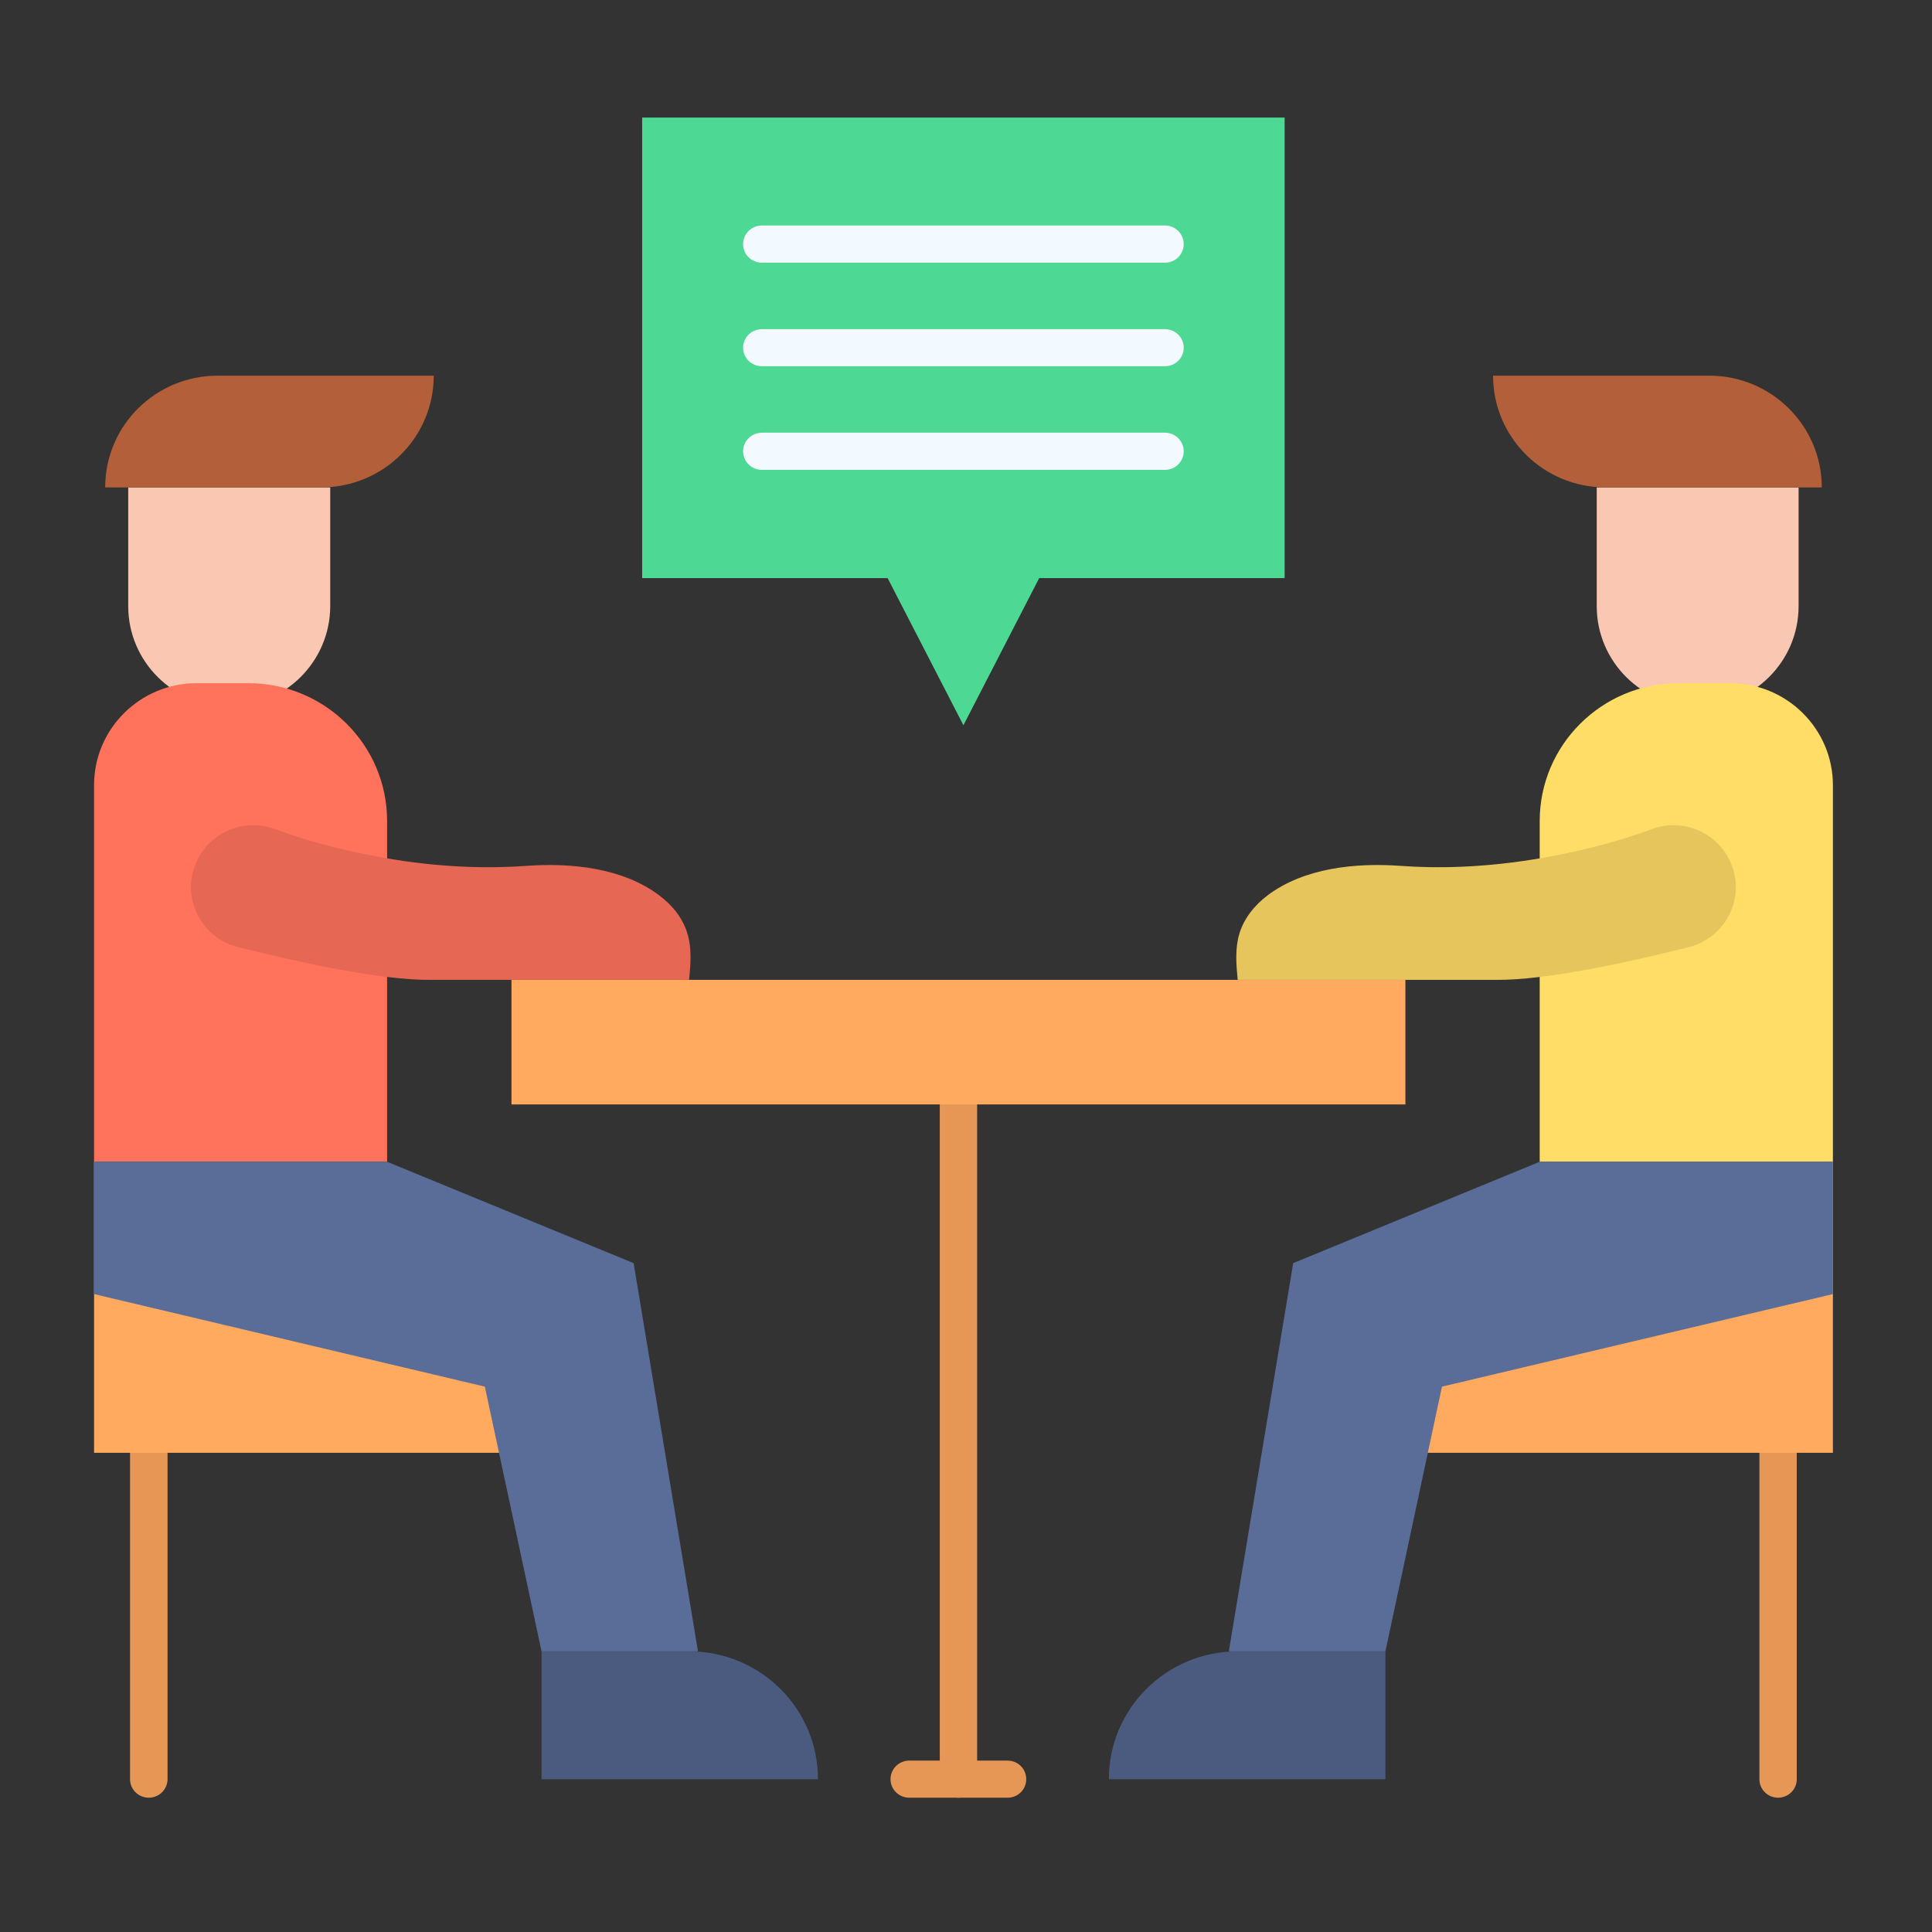 <svg xmlns="http://www.w3.org/2000/svg" xmlns:xlink="http://www.w3.org/1999/xlink" width="66" viewBox="0 0 49.5 49.5" height="66" preserveAspectRatio="xMidYMid meet"><rect x="0" y="0" width="49.5" height="49.5" fill="#333333" stroke="none"/><defs><clipPath id="08569497f3"><path d="M 16 3.012 L 33 3.012 L 33 19 L 16 19 Z M 16 3.012 " clip-rule="nonzero"></path></clipPath><clipPath id="ac9596e0d8"><path d="M 24 27 L 26 27 L 26 46.062 L 24 46.062 Z M 24 27 " clip-rule="nonzero"></path></clipPath><clipPath id="fdd18f281b"><path d="M 22 45 L 27 45 L 27 46.062 L 22 46.062 Z M 22 45 " clip-rule="nonzero"></path></clipPath><clipPath id="d969473540"><path d="M 3 35 L 5 35 L 5 46.062 L 3 46.062 Z M 3 35 " clip-rule="nonzero"></path></clipPath><clipPath id="ce2d9abaf8"><path d="M 2.41 29 L 14 29 L 14 38 L 2.41 38 Z M 2.41 29 " clip-rule="nonzero"></path></clipPath><clipPath id="ecf69b09b9"><path d="M 2.41 9 L 12 9 L 12 13 L 2.41 13 Z M 2.41 9 " clip-rule="nonzero"></path></clipPath><clipPath id="4e59c9252b"><path d="M 2.41 17 L 10 17 L 10 30 L 2.41 30 Z M 2.41 17 " clip-rule="nonzero"></path></clipPath><clipPath id="e9ce899e3b"><path d="M 2.41 29 L 18 29 L 18 43 L 2.41 43 Z M 2.41 29 " clip-rule="nonzero"></path></clipPath><clipPath id="c9bf79847c"><path d="M 45 35 L 46.961 35 L 46.961 46.062 L 45 46.062 Z M 45 35 " clip-rule="nonzero"></path></clipPath><clipPath id="6d0f234a5d"><path d="M 35 29 L 46.961 29 L 46.961 38 L 35 38 Z M 35 29 " clip-rule="nonzero"></path></clipPath><clipPath id="c274e10964"><path d="M 40 12 L 46.961 12 L 46.961 19 L 40 19 Z M 40 12 " clip-rule="nonzero"></path></clipPath><clipPath id="bd885d44d0"><path d="M 38 9 L 46.961 9 L 46.961 13 L 38 13 Z M 38 9 " clip-rule="nonzero"></path></clipPath><clipPath id="ad892bb78a"><path d="M 39 17 L 46.961 17 L 46.961 30 L 39 30 Z M 39 17 " clip-rule="nonzero"></path></clipPath><clipPath id="557408ceed"><path d="M 31 29 L 46.961 29 L 46.961 43 L 31 43 Z M 31 29 " clip-rule="nonzero"></path></clipPath></defs><g clip-path="url(#08569497f3)"><path fill="#4dd994" d="M 26.625 14.812 L 24.684 18.582 L 22.742 14.812 L 16.453 14.812 L 16.453 3.004 L 32.914 3.004 L 32.914 14.812 Z M 26.625 14.812 " fill-opacity="1" fill-rule="nonzero"></path></g><path fill="#f2f9ff" d="M 29.848 9.383 L 19.52 9.383 C 19.254 9.383 19.039 9.172 19.039 8.91 C 19.039 8.645 19.254 8.434 19.52 8.434 L 29.848 8.434 C 30.113 8.434 30.328 8.645 30.328 8.91 C 30.328 9.172 30.113 9.383 29.848 9.383 Z M 29.848 9.383 " fill-opacity="1" fill-rule="nonzero"></path><path fill="#f2f9ff" d="M 29.848 12.039 L 19.52 12.039 C 19.254 12.039 19.039 11.824 19.039 11.562 C 19.039 11.301 19.254 11.086 19.52 11.086 L 29.848 11.086 C 30.113 11.086 30.328 11.301 30.328 11.562 C 30.328 11.824 30.113 12.039 29.848 12.039 Z M 29.848 12.039 " fill-opacity="1" fill-rule="nonzero"></path><path fill="#f2f9ff" d="M 29.848 6.73 L 19.52 6.73 C 19.254 6.73 19.039 6.52 19.039 6.254 C 19.039 5.992 19.254 5.777 19.52 5.777 L 29.848 5.777 C 30.113 5.777 30.328 5.992 30.328 6.254 C 30.328 6.52 30.113 6.73 29.848 6.73 Z M 29.848 6.73 " fill-opacity="1" fill-rule="nonzero"></path><g clip-path="url(#ac9596e0d8)"><path fill="#e69755" d="M 24.555 46.059 C 24.293 46.059 24.078 45.848 24.078 45.586 L 24.078 27.602 C 24.078 27.34 24.293 27.129 24.555 27.129 C 24.82 27.129 25.035 27.34 25.035 27.602 L 25.035 45.586 C 25.035 45.848 24.82 46.059 24.555 46.059 Z M 24.555 46.059 " fill-opacity="1" fill-rule="nonzero"></path></g><g clip-path="url(#fdd18f281b)"><path fill="#e69755" d="M 25.816 46.059 L 23.297 46.059 C 23.031 46.059 22.816 45.848 22.816 45.586 C 22.816 45.32 23.031 45.109 23.297 45.109 L 25.816 45.109 C 26.082 45.109 26.293 45.32 26.293 45.586 C 26.293 45.848 26.082 46.059 25.816 46.059 Z M 25.816 46.059 " fill-opacity="1" fill-rule="nonzero"></path></g><path fill="#ffaa5f" d="M 13.105 25.105 L 36.008 25.105 L 36.008 28.297 L 13.105 28.297 Z M 13.105 25.105 " fill-opacity="1" fill-rule="nonzero"></path><g clip-path="url(#d969473540)"><path fill="#e69755" d="M 3.812 46.059 C 3.547 46.059 3.332 45.848 3.332 45.586 L 3.332 35.824 C 3.332 35.562 3.547 35.348 3.812 35.348 C 4.078 35.348 4.293 35.559 4.293 35.824 L 4.293 45.586 C 4.289 45.848 4.078 46.059 3.812 46.059 Z M 3.812 46.059 " fill-opacity="1" fill-rule="nonzero"></path></g><g clip-path="url(#ce2d9abaf8)"><path fill="#ffaa5f" d="M 2.41 29.766 L 2.41 37.223 L 13.488 37.223 L 13.488 32.547 Z M 2.41 29.766 " fill-opacity="1" fill-rule="nonzero"></path></g><path fill="#f9c7b2" d="M 5.871 18.102 C 4.445 18.102 3.285 16.949 3.285 15.531 L 3.285 12.488 L 8.461 12.488 L 8.461 15.531 C 8.457 16.949 7.301 18.102 5.871 18.102 Z M 5.871 18.102 " fill-opacity="1" fill-rule="nonzero"></path><g clip-path="url(#ecf69b09b9)"><path fill="#b35f39" d="M 8.23 12.488 L 2.695 12.488 C 2.695 10.906 3.984 9.625 5.578 9.625 L 11.113 9.625 C 11.113 11.207 9.824 12.488 8.23 12.488 Z M 8.23 12.488 " fill-opacity="1" fill-rule="nonzero"></path></g><g clip-path="url(#4e59c9252b)"><path fill="#ff725c" d="M 9.918 29.766 L 2.41 29.766 L 2.41 20.117 C 2.41 18.676 3.586 17.504 5.039 17.504 L 6.363 17.504 C 8.328 17.504 9.918 19.086 9.918 21.035 Z M 9.918 29.766 " fill-opacity="1" fill-rule="nonzero"></path></g><path fill="#4b5b80" d="M 20.957 45.586 L 13.875 45.586 L 13.875 42.309 L 17.656 42.309 C 19.48 42.309 20.957 43.773 20.957 45.586 Z M 20.957 45.586 " fill-opacity="1" fill-rule="nonzero"></path><path fill="#e66753" d="M 17.656 25.105 L 11.035 25.105 C 9.762 25.121 7.574 24.637 6.102 24.266 C 5.254 24.055 4.734 23.207 4.938 22.363 C 5.16 21.434 6.156 20.906 7.055 21.246 C 7.727 21.496 8.625 21.762 9.785 21.969 C 11.328 22.246 12.598 22.25 13.496 22.184 C 14.629 22.102 15.953 22.234 16.887 22.938 C 17.223 23.188 17.496 23.523 17.613 23.922 C 17.727 24.293 17.695 24.707 17.656 25.105 " fill-opacity="1" fill-rule="nonzero"></path><g clip-path="url(#e9ce899e3b)"><path fill="#5a6d99" d="M 2.41 29.766 L 2.41 33.156 L 12.422 35.527 L 13.875 42.309 L 17.883 42.309 L 16.234 32.363 L 9.918 29.766 L 2.41 29.766 " fill-opacity="1" fill-rule="nonzero"></path></g><g clip-path="url(#c9bf79847c)"><path fill="#e69755" d="M 45.555 46.059 C 45.82 46.059 46.035 45.848 46.035 45.586 L 46.035 35.824 C 46.035 35.562 45.82 35.348 45.555 35.348 C 45.293 35.348 45.078 35.559 45.078 35.824 L 45.078 45.586 C 45.078 45.848 45.293 46.059 45.555 46.059 Z M 45.555 46.059 " fill-opacity="1" fill-rule="nonzero"></path></g><g clip-path="url(#6d0f234a5d)"><path fill="#ffaa5f" d="M 46.961 29.766 L 46.961 37.223 L 35.766 37.223 L 35.766 32.547 Z M 46.961 29.766 " fill-opacity="1" fill-rule="nonzero"></path></g><g clip-path="url(#c274e10964)"><path fill="#f9c7b2" d="M 43.496 18.102 C 44.922 18.102 46.082 16.949 46.082 15.531 L 46.082 12.488 L 40.91 12.488 L 40.91 15.531 C 40.91 16.949 42.066 18.102 43.496 18.102 Z M 43.496 18.102 " fill-opacity="1" fill-rule="nonzero"></path></g><g clip-path="url(#bd885d44d0)"><path fill="#b35f39" d="M 41.137 12.488 L 46.676 12.488 C 46.676 10.906 45.383 9.625 43.793 9.625 L 38.254 9.625 C 38.254 11.207 39.543 12.488 41.137 12.488 Z M 41.137 12.488 " fill-opacity="1" fill-rule="nonzero"></path></g><g clip-path="url(#ad892bb78a)"><path fill="#ffdd66" d="M 39.449 29.766 L 46.961 29.766 L 46.961 20.117 C 46.961 18.676 45.781 17.504 44.328 17.504 L 43.004 17.504 C 41.043 17.504 39.449 19.086 39.449 21.035 Z M 39.449 29.766 " fill-opacity="1" fill-rule="nonzero"></path></g><path fill="#4b5b80" d="M 28.41 45.586 L 35.496 45.586 L 35.496 42.309 L 31.711 42.309 C 29.887 42.309 28.41 43.773 28.41 45.586 Z M 28.41 45.586 " fill-opacity="1" fill-rule="nonzero"></path><path fill="#e6c65c" d="M 31.711 25.105 C 31.672 24.707 31.641 24.293 31.754 23.922 C 31.875 23.523 32.148 23.188 32.48 22.938 C 33.414 22.234 34.738 22.102 35.875 22.184 C 36.77 22.25 38.039 22.246 39.582 21.969 C 40.742 21.762 41.641 21.496 42.312 21.246 C 43.215 20.906 44.207 21.434 44.43 22.363 C 44.633 23.207 44.113 24.055 43.266 24.266 C 41.797 24.637 39.605 25.121 38.332 25.105 L 31.711 25.105 " fill-opacity="1" fill-rule="nonzero"></path><g clip-path="url(#557408ceed)"><path fill="#5a6d99" d="M 46.961 29.766 L 39.449 29.766 L 33.133 32.363 L 31.484 42.309 L 35.496 42.309 L 36.945 35.527 L 46.961 33.156 L 46.961 29.766 " fill-opacity="1" fill-rule="nonzero"></path></g></svg>